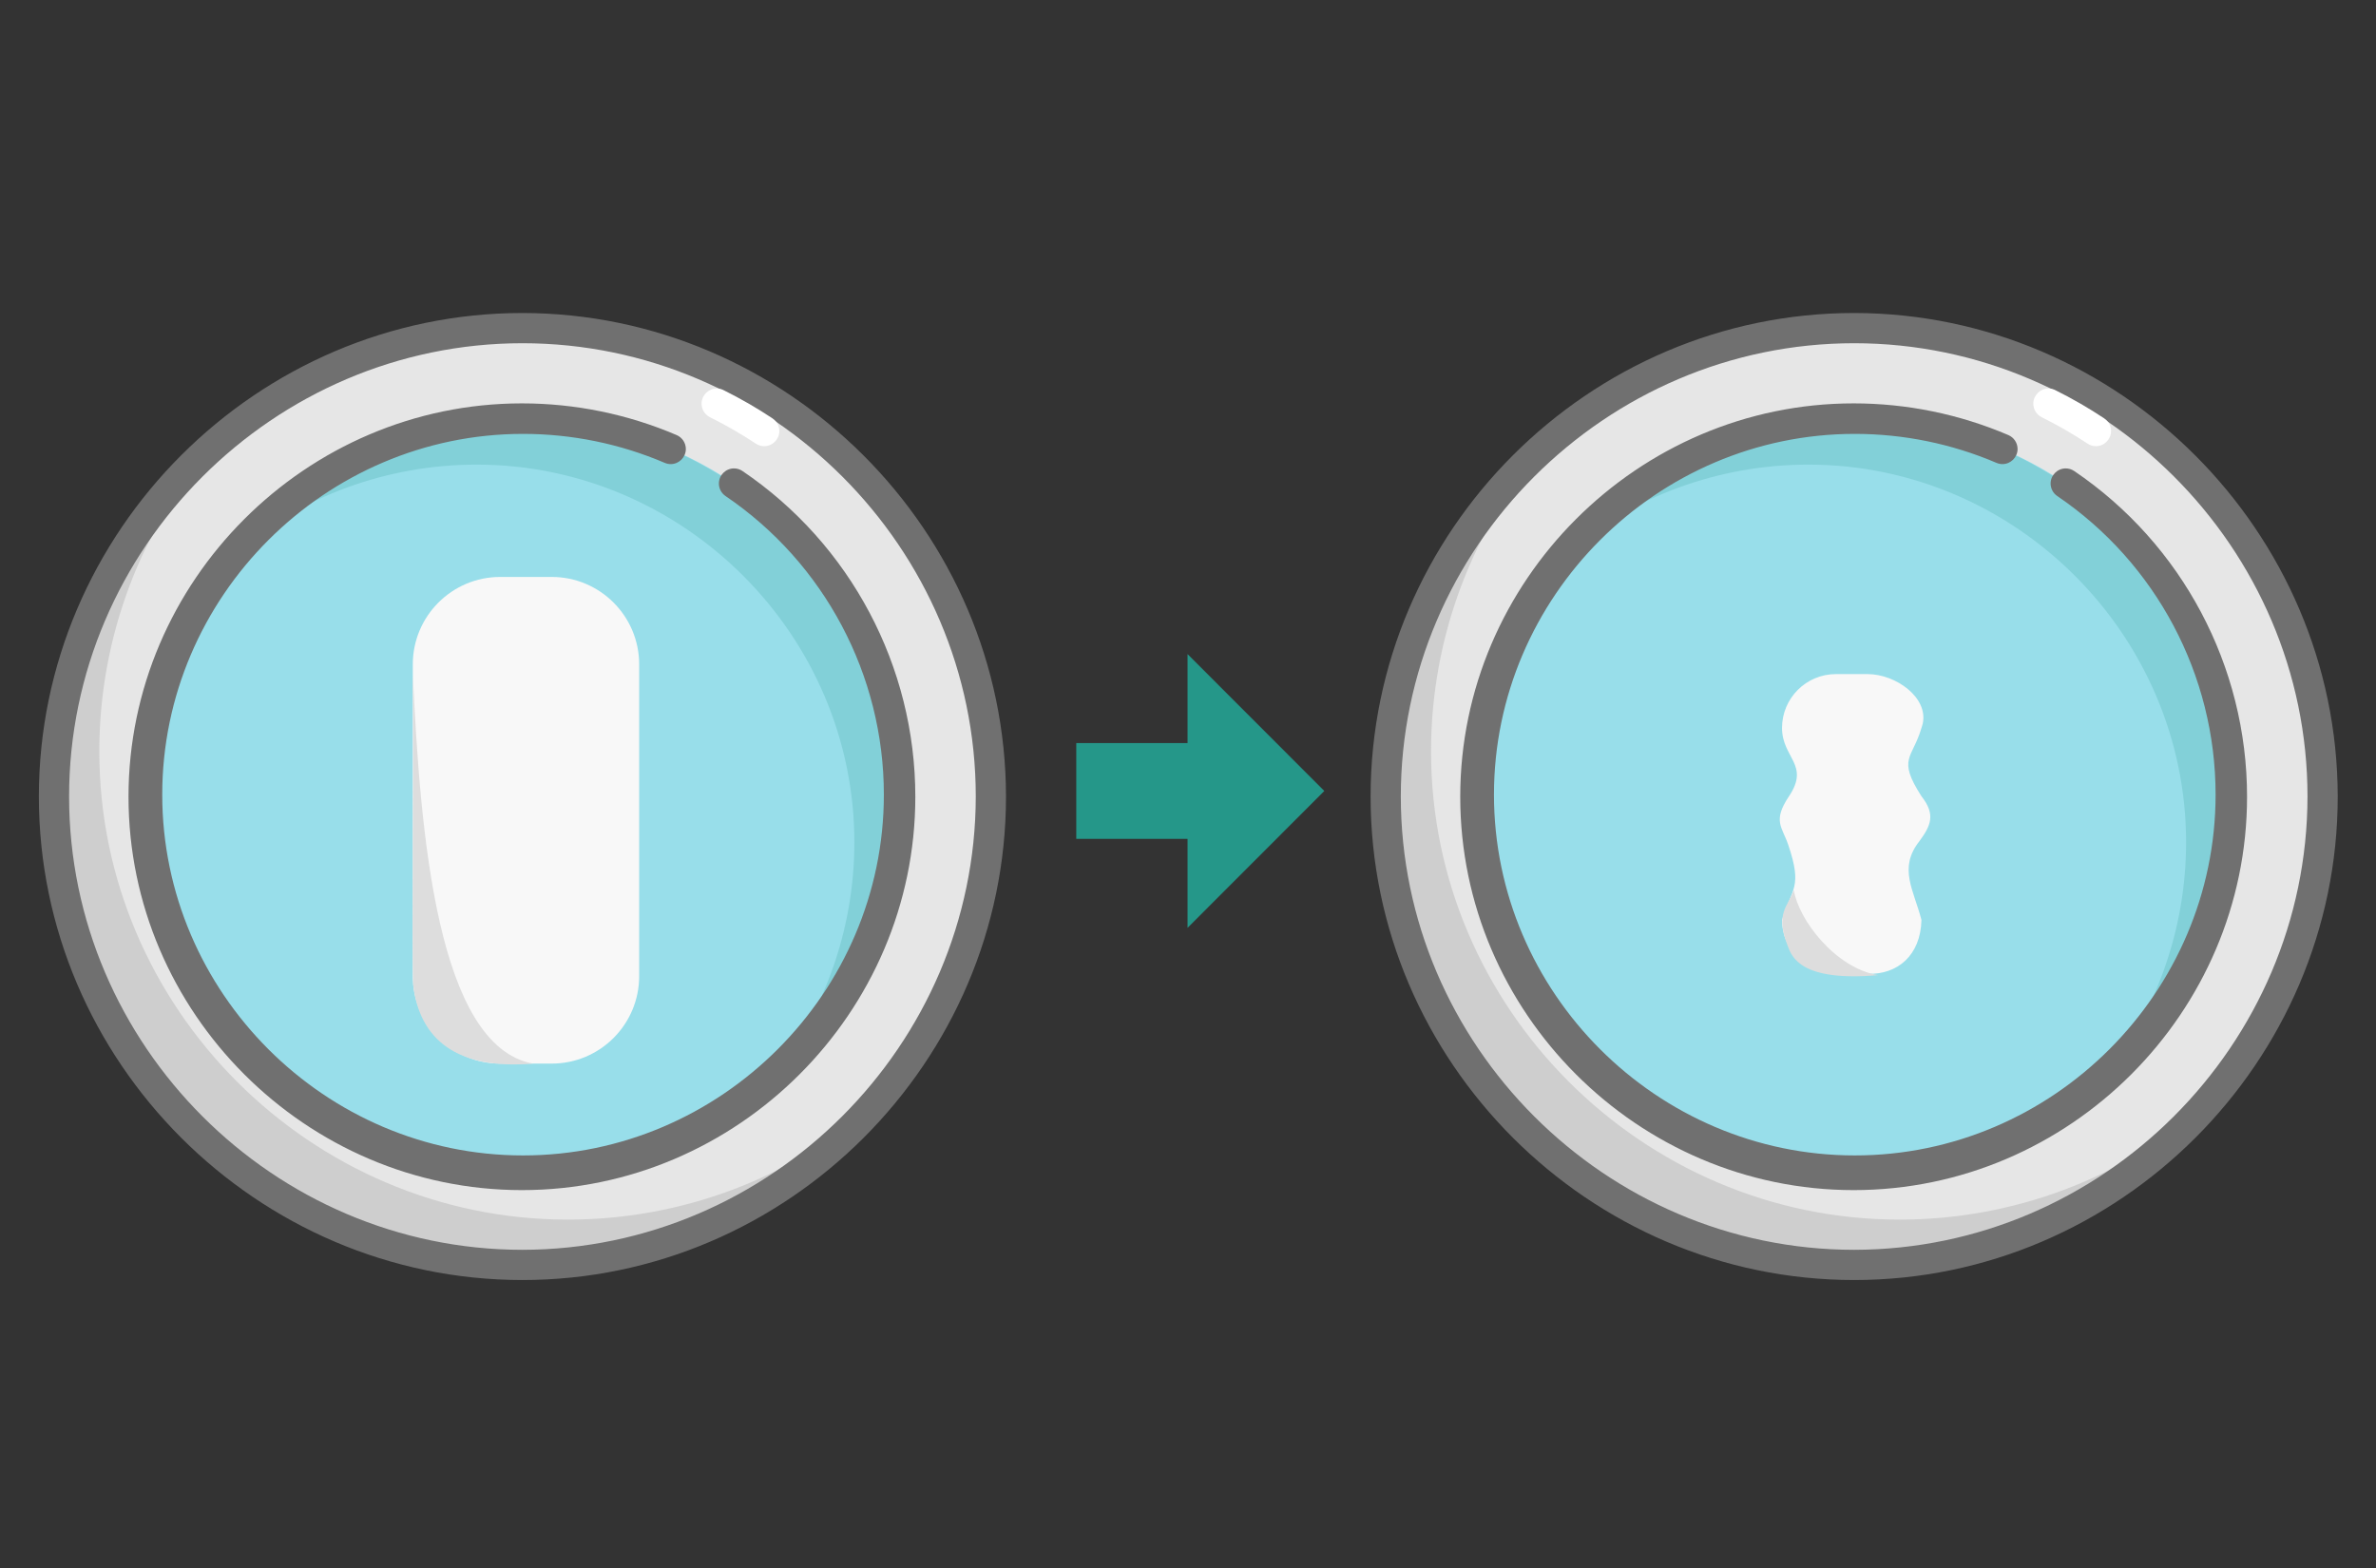 <?xml version="1.0" encoding="UTF-8" standalone="no"?>
<!DOCTYPE svg PUBLIC "-//W3C//DTD SVG 1.1//EN" "http://www.w3.org/Graphics/SVG/1.1/DTD/svg11.dtd">
<svg width="100%" height="100%" viewBox="0 0 500 330" version="1.1" xmlns="http://www.w3.org/2000/svg" xmlns:xlink="http://www.w3.org/1999/xlink" xml:space="preserve" xmlns:serif="http://www.serif.com/" style="fill-rule:evenodd;clip-rule:evenodd;stroke-linejoin:round;stroke-miterlimit:2;">
    <rect x="0" y="0" width="500" height="330" fill="#333333" stroke="none"/>
    <g id="Layer_31" transform="matrix(3.18,0,0,3.18,8.179,65.874)">
        <circle cx="32" cy="32" r="31" style="fill:rgb(230,230,230);"/>
        <path d="M35,60L34.991,60C17.99,60 4,46.01 4,29.009C4,21.521 6.714,14.28 11.637,8.637C4.885,14.52 1.004,23.049 1.004,32.004C1.004,49.005 14.995,62.996 31.996,62.996C40.951,62.996 49.48,59.115 55.363,52.363C49.728,57.293 42.487,60.009 35,60Z" style="fill:rgb(206,206,206);fill-rule:nonzero;"/>
        <circle cx="32" cy="32" r="25" style="fill:rgb(152,222,234);"/>
        <path d="M32,7C24.634,6.994 17.63,10.251 12.889,15.889C17.391,12.108 23.087,10.034 28.966,10.034C42.681,10.034 53.966,21.319 53.966,35.034C53.966,40.913 51.892,46.609 48.111,51.111C53.74,46.364 56.994,39.364 56.994,32C56.994,18.288 45.712,7.003 32,7Z" style="fill:rgb(130,208,216);fill-rule:nonzero;"/>
        <path d="M32,0C14.445,0 -0,14.445 0,32C0,49.555 14.445,64 32,64C49.555,64 64,49.555 64,32C63.98,14.453 49.547,0.02 32,0ZM32,62C15.542,62 2,48.458 2,32C2,15.542 15.542,2 32,2C48.458,2 62,15.542 62,32C61.981,48.45 48.45,61.981 32,62Z" style="fill:rgb(112,112,112);fill-rule:nonzero;"/>
        <path d="M46.561,10.457C46.395,10.345 46.2,10.285 46,10.285C45.451,10.285 45,10.736 45,11.285C45,11.616 45.165,11.927 45.439,12.113C51.987,16.552 55.918,23.966 55.918,31.877C55.918,44.975 45.14,55.754 32.041,55.754C18.943,55.754 8.164,44.975 8.164,31.877C8.164,18.778 18.943,8 32.041,8C35.265,8 38.455,8.653 41.42,9.919C41.544,9.972 41.678,10 41.814,10C42.362,10 42.814,9.548 42.814,9C42.814,8.6 42.574,8.237 42.207,8.08C38.97,6.695 35.486,5.981 31.966,5.981C17.684,5.981 5.932,17.733 5.932,32.015C5.932,46.297 17.684,58.049 31.966,58.049C46.248,58.049 58,46.297 58,32.015C58,23.384 53.708,15.296 46.561,10.457Z" style="fill:rgb(112,112,112);fill-rule:nonzero;"/>
        <path d="M48.553,6.976C47.509,6.283 46.422,5.657 45.3,5.1C45.162,5.032 45.011,4.997 44.858,4.997C44.308,4.997 43.855,5.45 43.855,6C43.855,6.382 44.073,6.732 44.416,6.9C45.462,7.418 46.474,8.002 47.447,8.647C47.611,8.756 47.803,8.814 48,8.814C48.549,8.814 49,8.362 49,7.813C49,7.479 48.832,7.165 48.553,6.98L48.553,6.976Z" style="fill:white;fill-rule:nonzero;"/>
        <g transform="matrix(0.315,0,0,0.315,-5.915,-20.718)">
            <path d="M144.891,139.597C144.891,129.458 136.66,121.226 126.521,121.226L115.703,121.226C105.564,121.226 97.333,129.458 97.333,139.597L97.333,205.102C97.333,215.241 105.564,223.472 115.703,223.472L126.521,223.472C136.66,223.472 144.891,215.241 144.891,205.102L144.891,139.597Z" style="fill:rgb(248,248,248);"/>
        </g>
        <g transform="matrix(0.315,0,0,0.315,-5.915,-20.718)">
            <path d="M97.358,141.976C97.586,164.582 97.078,194.952 97.417,206.923C98.745,218.381 106.548,224.819 122.562,223.47C102.491,219.725 98.915,175.356 97.358,141.976Z" style="fill:rgb(221,221,221);"/>
        </g>
    </g>
    <g id="Layer_311" serif:id="Layer_31" transform="matrix(3.18,0,0,3.18,288.425,65.874)">
        <circle cx="32" cy="32" r="31" style="fill:rgb(230,230,230);"/>
        <path d="M35,60L34.991,60C17.99,60 4,46.01 4,29.009C4,21.521 6.714,14.28 11.637,8.637C4.885,14.52 1.004,23.049 1.004,32.004C1.004,49.005 14.995,62.996 31.996,62.996C40.951,62.996 49.48,59.115 55.363,52.363C49.728,57.293 42.487,60.009 35,60Z" style="fill:rgb(206,206,206);fill-rule:nonzero;"/>
        <circle cx="32" cy="32" r="25" style="fill:rgb(152,222,234);"/>
        <path d="M32,7C24.634,6.994 17.63,10.251 12.889,15.889C17.391,12.108 23.087,10.034 28.966,10.034C42.681,10.034 53.966,21.319 53.966,35.034C53.966,40.913 51.892,46.609 48.111,51.111C53.74,46.364 56.994,39.364 56.994,32C56.994,18.288 45.712,7.003 32,7Z" style="fill:rgb(130,208,216);fill-rule:nonzero;"/>
        <path d="M32,0C14.445,0 -0,14.445 0,32C0,49.555 14.445,64 32,64C49.555,64 64,49.555 64,32C63.98,14.453 49.547,0.02 32,0ZM32,62C15.542,62 2,48.458 2,32C2,15.542 15.542,2 32,2C48.458,2 62,15.542 62,32C61.981,48.45 48.45,61.981 32,62Z" style="fill:rgb(112,112,112);fill-rule:nonzero;"/>
        <path d="M46.561,10.457C46.395,10.345 46.2,10.285 46,10.285C45.451,10.285 45,10.736 45,11.285C45,11.616 45.165,11.927 45.439,12.113C51.987,16.552 55.918,23.966 55.918,31.877C55.918,44.975 45.14,55.754 32.041,55.754C18.943,55.754 8.164,44.975 8.164,31.877C8.164,18.778 18.943,8 32.041,8C35.265,8 38.455,8.653 41.42,9.919C41.544,9.972 41.678,10 41.814,10C42.362,10 42.814,9.548 42.814,9C42.814,8.6 42.574,8.237 42.207,8.08C38.97,6.695 35.486,5.981 31.966,5.981C17.684,5.981 5.932,17.733 5.932,32.015C5.932,46.297 17.684,58.049 31.966,58.049C46.248,58.049 58,46.297 58,32.015C58,23.384 53.708,15.296 46.561,10.457Z" style="fill:rgb(112,112,112);fill-rule:nonzero;"/>
        <path d="M48.553,6.976C47.509,6.283 46.422,5.657 45.3,5.1C45.162,5.032 45.011,4.997 44.858,4.997C44.308,4.997 43.855,5.45 43.855,6C43.855,6.382 44.073,6.732 44.416,6.9C45.462,7.418 46.474,8.002 47.447,8.647C47.611,8.756 47.803,8.814 48,8.814C48.549,8.814 49,8.362 49,7.813C49,7.479 48.832,7.165 48.553,6.98L48.553,6.976Z" style="fill:white;fill-rule:nonzero;"/>
        <g transform="matrix(0.194,0,0,0.194,8.344,0.38)">
            <path d="M144.891,139.597C145.033,139.106 145.216,138.644 145.322,138.171C147.316,129.25 136.149,121.226 126.521,121.226L115.703,121.226C105.564,121.226 97.333,129.458 97.333,139.597C97.333,149.813 106.935,152.133 99.715,162.891C94.017,171.382 97.383,173.326 99.464,179.498C104.36,194.019 100.74,194.192 97.333,205.102C97.333,215.241 105.564,223.472 115.703,223.472L126.521,223.472C136.615,223.8 144.605,217.304 144.891,205.102C142.222,194.715 136.955,187.479 144.159,178.265C148.004,173.048 149.885,169.213 144.891,162.891C136.514,149.873 141.837,150.144 144.891,139.597Z" style="fill:rgb(248,248,248);"/>
        </g>
        <g transform="matrix(0.194,0,0,0.058,8.344,30.882)">
            <path d="M101.369,126.156C99.318,144.991 94.918,152.198 99.325,190.224C100.653,201.682 103.57,230.921 130.097,223.098C115.422,214.87 102.926,159.536 101.369,126.156Z" style="fill:rgb(221,221,221);"/>
        </g>
    </g>
    <g transform="matrix(0.432,0,0,0.81,129.006,-45.885)">
        <path d="M225.649,274.609L225.649,249.714L279.856,249.714L279.856,226.597L346.481,262.162L279.856,297.726L279.856,274.609L225.649,274.609Z" style="fill:rgb(31,196,176);fill-opacity:0.69;"/>
    </g>
</svg>

